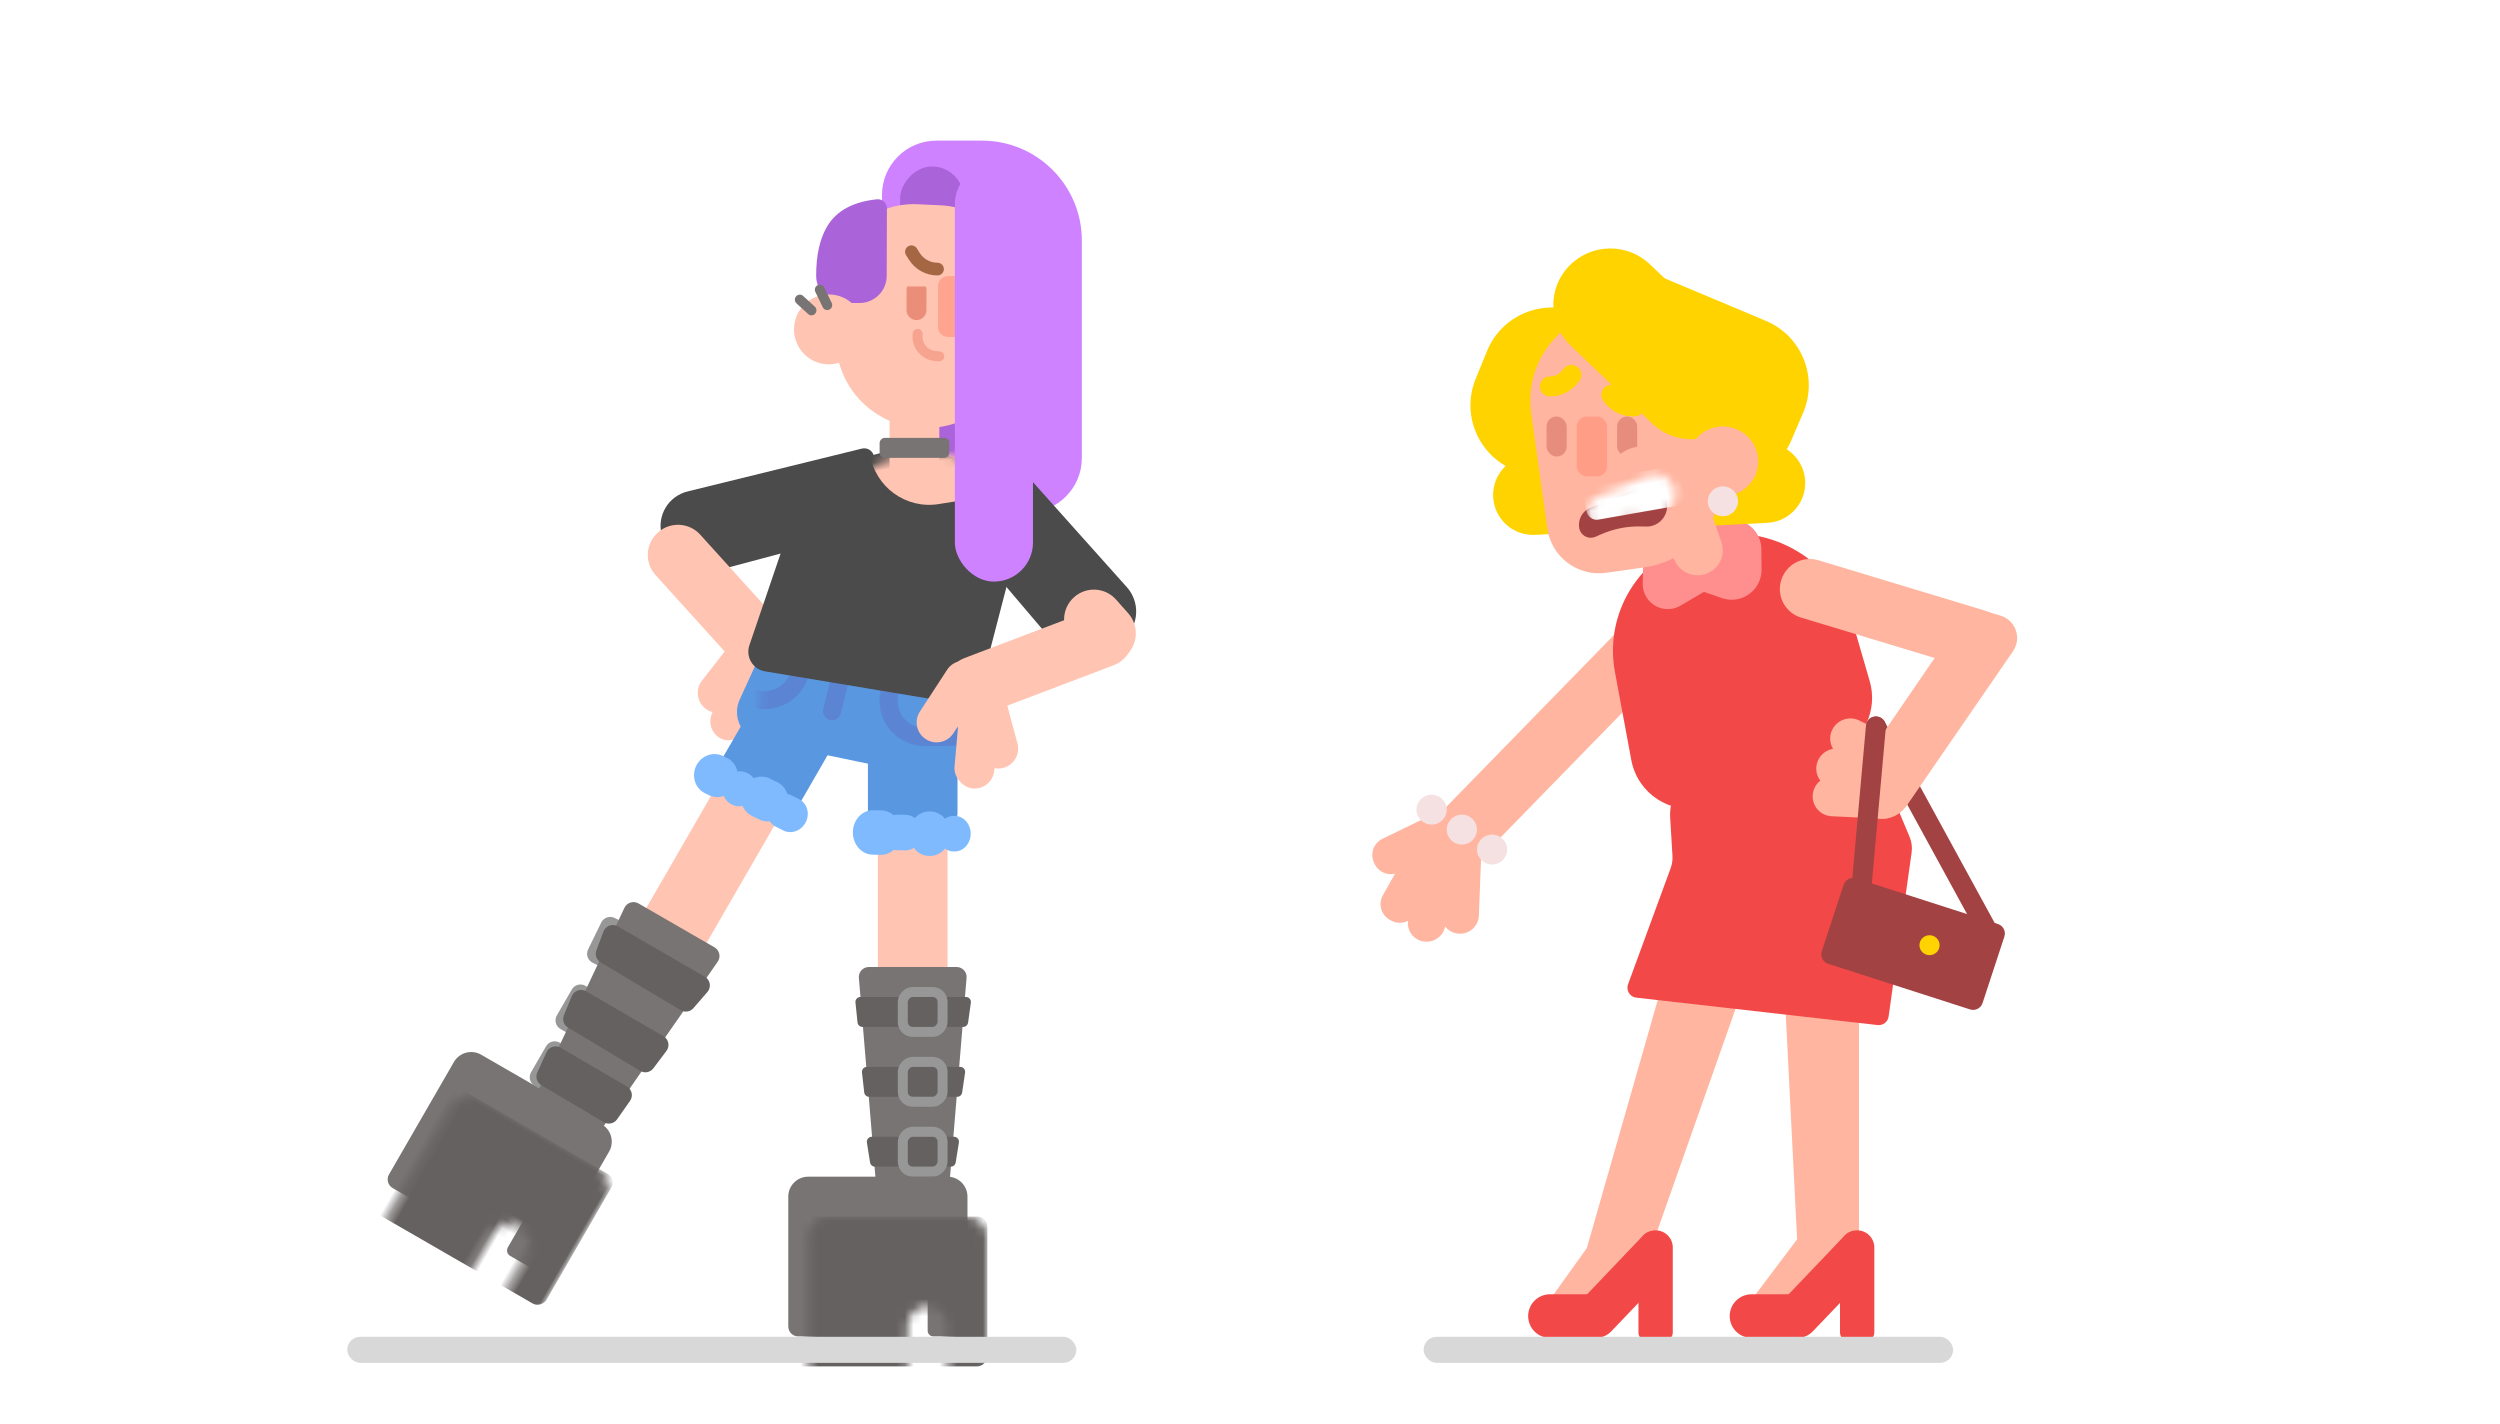 <?xml version="1.0" encoding="UTF-8"?>
<svg width="288px" height="164px" viewBox="0 0 288 164" version="1.1" xmlns="http://www.w3.org/2000/svg" xmlns:xlink="http://www.w3.org/1999/xlink">
    <!-- Generator: Sketch 52.6 (67491) - http://www.bohemiancoding.com/sketch -->
    <title>exp_these_shoes</title>
    <desc>Created with Sketch.</desc>
    <defs>
        <path d="M9.175,17.744 L9.175,12.645 C9.175,11.378 8.148,10.351 6.881,10.351 C5.614,10.351 4.587,11.378 4.587,12.645 L4.587,17.744 C4.587,18.108 4.293,18.402 3.93,18.402 L1.149,18.402 C0.515,18.402 7.77468637e-17,17.887 0,17.253 L0,2.299 C-1.55493727e-16,1.029 1.029,6.77329801e-16 2.299,4.4408921e-16 L18.345,0 C19.614,-2.33240591e-16 20.644,1.029 20.644,2.299 L20.644,17.253 C20.644,17.887 20.129,18.402 19.494,18.402 L9.833,18.402 C9.469,18.402 9.175,18.108 9.175,17.744 Z" id="path-1"></path>
        <path d="M9.175,17.784 L9.175,12.645 C9.175,11.378 8.148,10.351 6.881,10.351 C5.614,10.351 4.587,11.378 4.587,12.645 L4.587,17.679 L4.582,17.679 C4.584,18.076 4.264,18.4 3.868,18.402 C3.866,18.402 3.865,18.402 3.863,18.402 L1.149,18.402 C0.515,18.402 -5.05666058e-12,17.887 -5.47850654e-12,17.253 L-1.71866965e-11,2.299 C-1.80303884e-11,1.029 1.029,-7.10396185e-11 2.299,-7.18833881e-11 L18.345,-7.28856975e-11 C19.614,-7.28859307e-11 20.644,1.029 20.644,2.299 L20.643,17.253 C20.643,17.887 20.129,18.402 19.494,18.402 L9.873,18.405 C9.513,18.406 9.215,18.134 9.175,17.784 Z" id="path-3"></path>
        <path d="M12.317,4.353 L26.838,13.033 C27.814,13.616 28.44,14.644 28.511,15.779 L28.996,23.594 C29.114,25.495 27.669,27.132 25.768,27.25 C25.512,27.266 25.255,27.253 25.002,27.212 L7.833,24.428 C5.327,24.021 3.624,21.66 4.031,19.153 C4.052,19.024 4.078,18.895 4.11,18.768 L7.203,6.472 C7.667,4.625 9.541,3.504 11.388,3.968 C11.715,4.051 12.028,4.18 12.317,4.353 Z" id="path-5"></path>
        <path d="M15.319,3.175 L15.319,3.175 C22.617,3.492 28.642,8.985 29.631,16.223 L31.386,29.064 C31.558,30.322 30.678,31.482 29.42,31.654 C29.296,31.67 29.171,31.677 29.046,31.674 L6.579,31.064 C5.389,31.031 4.42,30.096 4.347,28.908 L3.497,15.219 C3.108,8.962 7.866,3.575 14.123,3.186 C14.521,3.162 14.921,3.158 15.319,3.175 Z" id="path-7"></path>
        <path d="M13.594,3.465 L16.275,3.245 C21.451,2.82 25.993,6.672 26.418,11.849 C26.449,12.228 26.457,12.609 26.442,12.989 L26.196,19.235 C25.98,24.715 21.471,29.045 15.987,29.039 L15.72,29.039 C10.328,29.033 5.849,24.878 5.44,19.502 L4.986,13.553 C4.593,8.395 8.439,3.889 13.594,3.465 Z" id="path-9"></path>
        <path d="M1.683,1.928 L7.656,0.614 C8.896,0.342 10.122,1.126 10.395,2.366 C10.431,2.528 10.449,2.694 10.449,2.86 L10.449,2.873 C10.449,4.176 9.392,5.233 8.089,5.233 C7.935,5.233 7.782,5.218 7.631,5.188 L6.99,5.061 C5.445,4.755 3.851,4.793 2.322,5.171 L1.673,5.332 C0.95,5.511 0.218,5.069 0.039,4.346 C0.013,4.24 -2.77652302e-16,4.131 0,4.022 L0,4.022 C3.00597215e-15,3.015 0.7,2.144 1.683,1.928 Z" id="path-11"></path>
    </defs>
    <g id="exp_these_shoes" stroke="none" stroke-width="1" fill="none" fill-rule="evenodd">
        <rect fill="#FFFFFF" x="0" y="0" width="288" height="164"></rect>
        <g id="Group-8-Copy" transform="translate(87, 78) rotate(-71) translate(-87, -78) translate(79, 71)" fill="#FFC4B2" fill-rule="nonzero">
            <path d="M6.919,6.856 L12.886,7.002 C14.111,7.031 15.097,8.017 15.128,9.242 L15.129,9.287 C15.158,10.459 14.232,11.434 13.059,11.464 C13.024,11.465 12.989,11.465 12.954,11.464 L6.987,11.318 C5.762,11.288 4.775,10.303 4.744,9.078 L4.743,9.033 C4.714,7.86 5.64,6.885 6.813,6.856 C6.848,6.855 6.883,6.855 6.919,6.856 Z" id="Rectangle-9" transform="translate(9.936, 9.16) rotate(-28) translate(-9.936, -9.16) "></path>
            <rect id="Rectangle-9-Copy" x="2.36468622e-11" y="3.655" width="12.858" height="4.403" rx="2.202"></rect>
            <path d="M4.637,2.617 L12.979,2.46 C14.157,2.438 15.13,3.375 15.153,4.554 C15.153,4.581 15.153,4.608 15.153,4.636 L15.152,4.642 C15.128,5.877 14.132,6.872 12.897,6.895 L4.556,7.052 C3.377,7.075 2.404,6.137 2.382,4.959 C2.381,4.932 2.381,4.904 2.382,4.877 L2.382,4.871 C2.406,3.636 3.402,2.641 4.637,2.617 Z" id="Rectangle-9-Copy-2" transform="translate(8.767, 4.756) rotate(20) translate(-8.767, -4.756) "></path>
        </g>
        <path d="M86.258,46.035 L91.484,47.504 C92.995,47.928 94.028,49.319 93.999,50.888 L93.713,66.222 C93.659,69.09 91.553,71.506 88.718,71.949 L88.718,71.949 C86.49,72.298 84.401,70.774 84.053,68.546 C84.012,68.286 83.996,68.022 84.007,67.759 L84.798,47.097 C84.822,46.463 85.356,45.968 85.991,45.993 C86.081,45.996 86.171,46.01 86.258,46.035 Z" id="Rectangle-5-Copy-2" fill="#4B4B4B" fill-rule="nonzero" transform="translate(89, 59) rotate(74) translate(-89, -59) "></path>
        <path d="M84.456,58 L84.5,58 C86.4,58.002 87.94,59.54 87.945,61.439 L87.996,80.542 C88.002,82.447 86.462,83.995 84.557,84 C84.553,84 84.549,84 84.544,84 L84.5,84 C82.6,83.998 81.06,82.46 81.055,80.561 L81.004,61.458 C80.998,59.553 82.538,58.005 84.443,58 C84.447,58 84.451,58 84.456,58 Z" id="Rectangle-5-Copy-4" fill="#FFC4B2" fill-rule="nonzero" transform="translate(84.5, 71) rotate(-42) translate(-84.5, -71) "></path>
        <g id="1" transform="translate(88, 85) scale(-1, 1) translate(-88, -85) translate(43, 15)">
            <g id="leg-R" transform="translate(20.4, 66.497)">
                <rect id="Mask" fill="#FFC4B2" fill-rule="nonzero" x="3.441" y="0" width="8.028" height="40.255" rx="4.014"></rect>
                <path d="M2.396,29.903 L12.513,29.903 C13.148,29.903 13.663,30.418 13.663,31.053 C13.663,31.085 13.662,31.116 13.659,31.148 L11.556,56.452 C11.507,57.048 11.009,57.507 10.411,57.507 L4.499,57.507 C3.901,57.507 3.402,57.048 3.353,56.452 L1.25,31.148 C1.198,30.515 1.668,29.96 2.301,29.907 C2.332,29.905 2.364,29.903 2.396,29.903 Z" id="Rectangle-12" fill="#787474" fill-rule="nonzero"></path>
                <path d="M1.324,33.354 L13.48,33.354 C13.797,33.354 14.055,33.611 14.055,33.929 C14.055,33.948 14.054,33.968 14.052,33.987 L13.815,36.288 C13.785,36.581 13.538,36.804 13.244,36.804 L1.647,36.804 C1.36,36.804 1.117,36.593 1.077,36.309 L0.755,34.008 C0.711,33.694 0.93,33.403 1.244,33.359 C1.271,33.356 1.298,33.354 1.324,33.354 Z" id="Rectangle" fill="#666161" fill-rule="nonzero"></path>
                <path d="M1.99,41.405 L12.729,41.405 C13.046,41.405 13.304,41.662 13.304,41.979 C13.304,42.001 13.303,42.022 13.3,42.043 L13.044,44.344 C13.012,44.635 12.766,44.855 12.473,44.855 L2.329,44.855 C2.044,44.855 1.802,44.646 1.76,44.364 L1.421,42.063 C1.375,41.749 1.592,41.457 1.906,41.411 C1.933,41.407 1.961,41.405 1.99,41.405 Z" id="Rectangle-Copy-8" fill="#666161" fill-rule="nonzero"></path>
                <path d="M2.7,49.456 L12.167,49.456 C12.485,49.456 12.742,49.713 12.742,50.03 C12.742,50.061 12.74,50.091 12.735,50.121 L12.369,52.422 C12.325,52.701 12.084,52.906 11.801,52.906 L3.073,52.906 C2.791,52.906 2.55,52.702 2.505,52.423 L2.133,50.122 C2.082,49.809 2.295,49.514 2.608,49.463 C2.639,49.458 2.669,49.456 2.7,49.456 Z" id="Rectangle-Copy-9" fill="#666161" fill-rule="nonzero"></path>
                <rect id="Rectangle" stroke="#979797" stroke-width="1.149" fill-rule="nonzero" x="4.015" y="32.778" width="4.585" height="4.601" rx="1.149"></rect>
                <rect id="Rectangle-Copy-3" stroke="#979797" stroke-width="1.149" fill-rule="nonzero" x="4.015" y="40.829" width="4.585" height="4.601" rx="1.149"></rect>
                <rect id="Rectangle-Copy-4" stroke="#979797" stroke-width="1.149" fill-rule="nonzero" x="4.015" y="48.88" width="4.585" height="4.601" rx="1.149"></rect>
                <g id="Rectangle-11" transform="translate(1.147, 54.056)">
                    <mask id="mask-2" fill="white">
                        <use xlink:href="#path-1"></use>
                    </mask>
                    <use id="Mask" fill="#787474" fill-rule="nonzero" xlink:href="#path-1"></use>
                    <rect id="Rectangle-14" fill="#666161" fill-rule="nonzero" mask="url(#mask-2)" x="-2.294" y="4.601" width="25.231" height="17.252" rx="1.149"></rect>
                </g>
            </g>
            <rect id="Rectangle-26" fill="#5998E1" fill-rule="nonzero" x="22.694" y="67.647" width="10.322" height="12.23" rx="1.149"></rect>
            <g id="leg-L" transform="translate(61.723, 96.06) rotate(-30) translate(-61.723, -96.06) translate(50.734, 58.971)">
                <g id="Group-4" transform="translate(7.585, 32.084)" fill-rule="nonzero" stroke="#979797" stroke-width="1.149">
                    <path d="M2.821,1.088 C2.514,1.1 2.269,1.352 2.269,1.662 L2.271,5.114 C2.271,5.431 2.528,5.688 2.846,5.688 L6.281,5.69 C6.281,5.69 6.281,5.69 6.281,5.69 C6.598,5.69 6.856,5.433 6.856,5.115 L6.854,1.664 C6.854,1.346 6.597,1.089 6.279,1.089 L2.821,1.088 Z" id="Rectangle-Copy-7" transform="translate(4.562, 3.389) rotate(4) translate(-4.562, -3.389) "></path>
                    <path d="M2.035,9.665 C1.717,9.665 1.46,9.922 1.46,10.24 L1.46,13.691 C1.46,14.009 1.717,14.266 2.035,14.266 L5.47,14.266 C5.788,14.266 6.045,14.009 6.045,13.691 L6.045,10.24 C6.045,9.922 5.788,9.665 5.47,9.665 L2.035,9.665 Z" id="Rectangle-Copy-6"></path>
                    <path d="M1.335,16.821 C1.017,16.821 0.76,17.078 0.76,17.396 L0.76,20.847 C0.76,21.165 1.017,21.422 1.335,21.422 L4.77,21.422 C5.087,21.422 5.345,21.165 5.345,20.847 L5.345,17.396 C5.345,17.078 5.087,16.821 4.77,16.821 L1.335,16.821 Z" id="Rectangle-Copy-5"></path>
                </g>
                <rect id="Mask" fill="#FFC4B2" fill-rule="nonzero" x="3.441" y="-1.8189894e-12" width="8.028" height="40.255" rx="4.014"></rect>
                <path d="M2.396,29.903 L12.513,29.903 C13.148,29.903 13.663,30.418 13.663,31.053 C13.663,31.085 13.662,31.116 13.659,31.148 L11.556,56.452 C11.507,57.048 11.009,57.507 10.411,57.507 L4.499,57.507 C3.901,57.507 3.402,57.048 3.353,56.452 L1.25,31.148 C1.198,30.515 1.668,29.96 2.301,29.907 C2.332,29.905 2.364,29.903 2.396,29.903 Z" id="Rectangle-12" fill="#787474" fill-rule="nonzero"></path>
                <path d="M1.658,33.395 L13.252,33.381 C13.887,33.38 14.402,33.894 14.403,34.529 C14.403,34.593 14.398,34.656 14.387,34.718 L14.01,36.999 C13.919,37.548 13.449,37.953 12.893,37.961 L2.144,38.121 C1.587,38.129 1.104,37.736 0.998,37.189 L0.531,34.762 C0.411,34.138 0.819,33.535 1.442,33.415 C1.513,33.402 1.586,33.395 1.658,33.395 Z" id="Rectangle" fill="#666161" fill-rule="nonzero"></path>
                <path d="M2.363,41.71 L12.679,41.683 C13.314,41.682 13.83,42.195 13.832,42.83 C13.832,42.881 13.829,42.931 13.822,42.982 L13.513,45.344 C13.439,45.909 12.963,46.334 12.393,46.344 L2.689,46.509 C2.1,46.519 1.599,46.083 1.528,45.498 L1.225,42.998 C1.149,42.368 1.598,41.795 2.228,41.718 C2.273,41.713 2.318,41.71 2.363,41.71 Z" id="Rectangle-Copy-10" fill="#666161" fill-rule="nonzero"></path>
                <path d="M3.117,48.832 L11.964,48.781 C12.599,48.778 13.116,49.289 13.12,49.924 C13.12,49.963 13.118,50.001 13.115,50.04 L12.872,52.59 C12.816,53.175 12.328,53.624 11.741,53.631 L3.369,53.727 C2.769,53.734 2.264,53.278 2.211,52.68 L1.979,50.083 C1.923,49.451 2.389,48.893 3.022,48.836 C3.054,48.833 3.085,48.832 3.117,48.832 Z" id="Rectangle-Copy-11" fill="#666161" fill-rule="nonzero"></path>
                <g id="Rectangle-11" transform="translate(1.147, 54.056)">
                    <mask id="mask-4" fill="white">
                        <use xlink:href="#path-3"></use>
                    </mask>
                    <use id="Mask" fill="#787474" fill-rule="nonzero" xlink:href="#path-3"></use>
                    <rect id="Rectangle-14" fill="#666161" fill-rule="nonzero" mask="url(#mask-4)" x="-2.294" y="4.601" width="25.231" height="17.252" rx="1.149"></rect>
                </g>
            </g>
            <path d="M39.17,65.655 L47.193,65.646 C47.828,65.645 48.343,66.16 48.344,66.794 C48.344,66.795 48.344,66.795 48.344,66.796 L48.342,75.679 C48.341,76.313 47.828,76.828 47.193,76.828 L39.17,76.837 C38.536,76.838 38.02,76.324 38.02,75.689 C38.02,75.689 38.02,75.688 38.02,75.688 L38.022,66.804 C38.022,66.17 38.536,65.656 39.17,65.655 Z" id="Rectangle-26-Copy" fill="#5998E1" fill-rule="nonzero" transform="translate(43.182, 71.242) rotate(-30) translate(-43.182, -71.242) "></path>
            <g id="Path" transform="translate(16.744, 47.015)">
                <mask id="mask-6" fill="white">
                    <use xlink:href="#path-5"></use>
                </mask>
                <use id="Mask" fill="#5998E1" fill-rule="nonzero" transform="translate(16.487, 15.56) rotate(-21) translate(-16.487, -15.56) " xlink:href="#path-5"></use>
                <path d="M32.307,17.615 L29.288,18.471 C27.067,19.1 24.756,17.809 24.127,15.588 C24.103,15.501 24.081,15.414 24.062,15.325 L23.819,14.191" stroke="#5B84D2" stroke-width="2.09" fill-rule="nonzero" mask="url(#mask-6)"></path>
                <path d="M14.57,21.648 L10.537,22.784 C8.315,23.411 6.006,22.117 5.38,19.895 C5.356,19.809 5.334,19.723 5.316,19.636 L5.072,18.497" id="Path-Copy" stroke="#5B84D2" stroke-width="2.09" fill-rule="nonzero" mask="url(#mask-6)" transform="translate(9.821, 20.72) scale(-1, 1) rotate(15) translate(-9.821, -20.72) "></path>
                <path d="M19.771,13.724 L19.771,13.724 C20.349,13.724 20.818,14.192 20.818,14.77 L20.82,19.992 C20.82,20.569 20.352,21.038 19.775,21.038 C19.775,21.038 19.774,21.038 19.774,21.038 L19.774,21.038 C19.196,21.038 18.728,20.569 18.727,19.991 L18.725,14.77 C18.725,14.192 19.193,13.724 19.77,13.724 C19.771,13.724 19.771,13.724 19.771,13.724 Z" id="Rectangle" fill="#5B84D2" fill-rule="nonzero" mask="url(#mask-6)" transform="translate(19.773, 17.381) rotate(-14) translate(-19.773, -17.381) "></path>
            </g>
            <path d="M19.884,1.2 L25.125,1.2 C28.588,1.2 31.395,4.007 31.395,7.47 L31.395,31.308 L25.878,40.893 C24.759,42.837 22.687,44.035 20.444,44.035 L14.642,44.035 C11.179,44.035 8.372,41.228 8.372,37.765 L8.372,12.711 C8.372,6.353 13.526,1.2 19.884,1.2 Z" id="Rectangle" fill="#CE82FF" fill-rule="nonzero"></path>
            <rect id="Rectangle" stroke="#979797" stroke-width="1.045" fill="#AA63D8" fill-rule="nonzero" x="18.313" y="30.821" width="7.327" height="10.448" rx="3.135"></rect>
            <rect id="Rectangle" fill="#AA63D8" fill-rule="nonzero" x="21.977" y="4.179" width="7.326" height="10.448" rx="3.658"></rect>
            <g id="Rectangle-23" transform="translate(13.318, 33.143)">
                <mask id="mask-8" fill="white">
                    <use xlink:href="#path-7"></use>
                </mask>
                <use id="Mask" fill="#4B4B4B" fill-rule="nonzero" transform="translate(17.441, 17.42) rotate(-11) translate(-17.441, -17.42) " xlink:href="#path-7"></use>
                <path d="M4.686,-4.422 L12.684,-4.412 C16.49,-4.411 19.576,-1.325 19.578,2.482 L19.59,2.488 C19.591,6.297 16.505,9.387 12.696,9.388 C12.694,9.388 12.692,9.388 12.69,9.388 L4.692,9.373 C0.885,9.371 -2.201,6.285 -2.202,2.479 L-2.214,2.472 C-2.216,-1.337 0.871,-4.426 4.68,-4.428 C4.682,-4.428 4.684,-4.428 4.686,-4.428 Z" fill="#FFC4B2" fill-rule="nonzero" mask="url(#mask-8)" transform="translate(8.688, 2.48) rotate(9) translate(-8.688, -2.48) "></path>
            </g>
            <rect id="Rectangle" fill="#FFC4B2" fill-rule="nonzero" x="24.787" y="28.543" width="5.734" height="13.802" rx="2.867"></rect>
            <rect id="Rectangle-25" fill="#787474" fill-rule="nonzero" x="23.64" y="35.443" width="8.028" height="2.3" rx="0.575"></rect>
            <g id="Rectangle-211-Copy" transform="translate(26.309, 21.446) rotate(-21) translate(-26.309, -21.446) translate(10.612, 5.252)">
                <mask id="mask-10" fill="white">
                    <use xlink:href="#path-9"></use>
                </mask>
                <use id="Mask" fill="#FFC4B2" fill-rule="nonzero" transform="translate(15.704, 16.126) rotate(23) translate(-15.704, -16.126) " xlink:href="#path-9"></use>
            </g>
            <path d="M31.982,7.959 C34.712,8.243 36.612,9.267 37.683,11.032 C38.55,12.461 38.982,14.377 38.978,16.78 L38.978,16.78 C38.975,18.512 37.569,19.913 35.837,19.91 L33.979,19.907 C32.253,19.904 30.854,18.506 30.85,16.78 L30.829,9.001 C30.827,8.424 31.294,7.955 31.871,7.953 C31.908,7.953 31.945,7.955 31.982,7.959 Z" id="Rectangle-211-Copy" fill="#AA63D8" fill-rule="nonzero"></path>
            <ellipse id="Oval-2-Copy" fill="#FFC4B2" fill-rule="nonzero" cx="37.517" cy="22.946" rx="4.014" ry="4.025"></ellipse>
            <g id="Group-7" transform="translate(39.244, 19.328) scale(-1, 1) translate(-39.244, -19.328) translate(36.628, 16.716)" fill="#797474" fill-rule="nonzero">
                <path d="M0.762,2.823 L2.593,2.869 C2.904,2.877 3.153,3.131 3.153,3.443 L3.153,3.457 C3.154,3.766 2.904,4.017 2.595,4.018 C2.59,4.018 2.585,4.018 2.58,4.017 L0.749,3.971 C0.438,3.964 0.189,3.709 0.189,3.398 L0.189,3.383 C0.189,3.074 0.439,2.823 0.748,2.823 C0.752,2.823 0.757,2.823 0.762,2.823 Z" id="Rectangle-21-Copy-3" transform="translate(1.671, 3.42) rotate(41) translate(-1.671, -3.42) "></path>
                <path d="M2.743,1.963 L4.716,1.974 C5.032,1.976 5.288,2.232 5.288,2.548 L5.288,2.551 C5.288,2.866 5.033,3.121 4.719,3.122 C4.717,3.122 4.716,3.122 4.715,3.122 L2.742,3.111 C2.426,3.109 2.17,2.853 2.17,2.537 L2.17,2.534 C2.17,2.219 2.424,1.964 2.739,1.963 C2.741,1.963 2.742,1.963 2.743,1.963 Z" id="Rectangle-21-Copy-2" transform="translate(3.729, 2.543) rotate(64) translate(-3.729, -2.543) "></path>
            </g>
            <g id="Group-6" transform="translate(24.752, 21.583) rotate(-26) translate(-24.752, -21.583) translate(18.996, 15.314)" fill-rule="nonzero">
                <path d="M4.365,0.953 L5.509,0.954 C6.143,0.955 6.657,1.468 6.657,2.102 L6.664,6.805 C6.665,7.44 6.151,7.955 5.516,7.956 C5.515,7.956 5.514,7.956 5.513,7.956 L4.37,7.955 C3.736,7.954 3.222,7.441 3.221,6.807 L3.215,2.104 C3.214,1.469 3.728,0.954 4.363,0.953 C4.364,0.953 4.365,0.953 4.365,0.953 Z" id="Rectangle-17" fill="#FFA48F" transform="translate(4.939, 4.454) rotate(26) translate(-4.939, -4.454) "></path>
                <path d="M3.637,2.42 C3.627,2.561 3.59,2.702 3.524,2.837 L2.517,4.908 C2.241,5.477 1.555,5.713 0.987,5.437 C0.986,5.436 0.985,5.436 0.985,5.436 C0.415,5.157 0.178,4.47 0.456,3.9 L1.463,1.828 C1.528,1.694 1.617,1.577 1.722,1.482 C1.733,1.488 1.745,1.494 1.757,1.5 L3.637,2.42 Z" id="Combined-Shape" fill="#EA8E79"></path>
                <path d="M10.68,4.687 C10.67,4.828 10.633,4.969 10.567,5.104 L9.56,7.175 C9.284,7.743 8.598,7.98 8.03,7.704 C8.029,7.703 8.028,7.703 8.027,7.703 C7.458,7.424 7.221,6.737 7.499,6.166 L8.506,4.095 C8.571,3.961 8.66,3.844 8.764,3.749 C8.776,3.755 8.788,3.761 8.8,3.767 L10.68,4.687 Z" id="Combined-Shape-Copy" fill="#EA8E79"></path>
                <path d="M6.407,11.501 L6.041,11.304 C4.94,10.713 4.527,9.342 5.118,8.242 C5.138,8.205 5.159,8.168 5.181,8.132" id="Path-74" stroke="#F6A38F" stroke-width="1.149" stroke-linecap="round" transform="translate(5.628, 9.817) scale(-1, 1) rotate(-50) translate(-5.628, -9.817) "></path>
            </g>
            <path d="M10.099,36.747 L16.292,39.515 C17.581,40.091 18.389,41.394 18.331,42.805 L17.801,55.688 C17.668,58.915 15.345,61.633 12.178,62.267 L12.178,62.267 C9.895,62.723 7.675,61.243 7.218,58.96 C7.145,58.597 7.121,58.225 7.146,57.854 L8.483,37.721 C8.525,37.087 9.072,36.608 9.706,36.65 C9.842,36.659 9.974,36.692 10.099,36.747 Z" id="Rectangle-5-Copy" fill="#4B4B4B" fill-rule="nonzero" transform="translate(12.735, 49.498) rotate(38) translate(-12.735, -49.498) "></path>
            <path d="M6.255,52.667 L6.255,52.667 C8.159,52.667 9.707,54.203 9.72,56.106 L9.734,58.218 C9.747,60.106 8.227,61.647 6.339,61.66 C6.332,61.66 6.325,61.66 6.317,61.66 L6.317,61.66 C4.413,61.661 2.866,60.125 2.853,58.221 L2.838,56.11 C2.825,54.222 4.345,52.68 6.233,52.667 C6.241,52.667 6.248,52.667 6.255,52.667 Z" id="Rectangle-5" fill="#FFC4B2" fill-rule="nonzero" transform="translate(6.286, 57.164) rotate(42) translate(-6.286, -57.164) "></path>
            <path d="M13.241,49.916 L13.248,49.916 C15.146,49.919 16.684,51.455 16.691,53.352 L16.748,69.084 C16.755,70.973 15.229,72.51 13.34,72.517 C13.334,72.517 13.328,72.517 13.322,72.517 L13.315,72.517 C11.418,72.514 9.879,70.979 9.872,69.081 L9.815,53.349 C9.808,51.46 11.334,49.923 13.223,49.916 C13.229,49.916 13.235,49.916 13.241,49.916 Z" id="Rectangle-5-Copy-3" fill="#FFC4B2" fill-rule="nonzero" transform="translate(13.282, 61.217) rotate(111) translate(-13.282, -61.217) "></path>
            <g id="Group-8" transform="translate(21.408, 68.435) rotate(-95) translate(-21.408, -68.435) translate(13.036, 61.121)" fill="#FFC4B2" fill-rule="nonzero">
                <path d="M7.923,7.365 L13.659,7.359 C14.925,7.357 15.953,8.383 15.955,9.649 C15.955,9.651 15.955,9.653 15.955,9.655 L15.955,9.66 C15.953,10.928 14.926,11.955 13.659,11.956 L7.923,11.963 C6.656,11.965 5.628,10.939 5.627,9.672 C5.627,9.671 5.627,9.669 5.627,9.667 L5.627,9.662 C5.628,8.394 6.655,7.367 7.923,7.365 Z" id="Rectangle-9" transform="translate(10.791, 9.661) rotate(-28) translate(-10.791, -9.661) "></path>
                <rect id="Rectangle-9-Copy" x="1.043" y="3.91" width="12.615" height="4.601" rx="2.299"></rect>
                <path d="M5.632,2.757 L13.657,2.765 C14.925,2.766 15.953,3.793 15.954,5.061 L15.954,5.066 C15.955,6.334 14.928,7.362 13.661,7.364 C13.659,7.364 13.658,7.364 13.656,7.364 L5.631,7.356 C4.363,7.355 3.335,6.327 3.334,5.059 L3.334,5.055 C3.333,3.787 4.36,2.758 5.627,2.757 C5.629,2.757 5.63,2.757 5.632,2.757 Z" id="Rectangle-9-Copy-2" transform="translate(9.644, 5.06) rotate(20) translate(-9.644, -5.06) "></path>
            </g>
            <g id="Group-9" transform="translate(23.023, 80.448)" fill="#7FBAFF" fill-rule="nonzero">
                <path d="M9.373,-2.109 C10.647,-2.137 11.701,-1.013 11.726,0.4 C11.751,1.814 10.738,2.982 9.464,3.01 L8.522,3.03 C7.248,3.058 6.195,1.935 6.17,0.521 C6.145,-0.892 7.157,-2.06 8.432,-2.088 L9.373,-2.109 Z M2.894,-1.967 C4.169,-1.995 5.222,-0.872 5.247,0.541 C5.272,1.955 4.259,3.123 2.985,3.151 L2.871,3.154 C1.597,3.181 0.544,2.058 0.518,0.645 C0.493,-0.769 1.506,-1.937 2.78,-1.965 L2.894,-1.967 Z" id="Path-3"></path>
                <path d="M6.557,-1.597 C7.576,-1.619 8.419,-0.721 8.439,0.41 C8.459,1.541 7.649,2.476 6.629,2.498 L5.688,2.518 C4.668,2.541 3.826,1.642 3.806,0.511 C3.786,-0.619 4.596,-1.554 5.615,-1.576 L6.557,-1.597 Z M0.078,-1.456 C1.097,-1.478 1.94,-0.579 1.96,0.552 C1.98,1.682 1.17,2.617 0.151,2.639 L0.036,2.642 C-0.983,2.664 -1.826,1.765 -1.846,0.635 C-1.866,-0.496 -1.056,-1.431 -0.036,-1.453 L0.078,-1.456 Z" id="Path-3-Copy"></path>
            </g>
            <g id="Group-9-Copy" transform="translate(46.786, 76.607) rotate(-28) translate(-46.786, -76.607) translate(39.461, 72.95)" fill="#7FBAFF" fill-rule="nonzero">
                <path d="M12.067,1.136 C13.333,1.22 14.294,2.352 14.214,3.667 C14.134,4.981 13.043,5.979 11.777,5.896 L10.841,5.834 C9.576,5.751 8.615,4.618 8.695,3.304 C8.775,1.99 9.866,0.992 11.132,1.075 L12.067,1.136 Z M5.631,0.713 C6.897,0.796 7.858,1.929 7.778,3.244 C7.698,4.558 6.607,5.556 5.341,5.472 L4.858,5.441 C3.592,5.358 2.631,4.225 2.711,2.91 C2.792,1.596 3.883,0.598 5.148,0.681 L5.631,0.713 Z" id="Path-3" transform="translate(8.463, 3.289) scale(-1, 1) rotate(-6) translate(-8.463, -3.289) "></path>
                <path d="M8.578,1.322 C9.615,1.3 10.472,2.186 10.493,3.3 C10.513,4.415 9.689,5.336 8.652,5.358 L7.694,5.379 C6.656,5.401 5.799,4.515 5.779,3.4 C5.758,2.285 6.583,1.364 7.62,1.342 L8.578,1.322 Z M1.986,1.461 C3.023,1.439 3.88,2.325 3.901,3.44 C3.921,4.554 3.097,5.476 2.06,5.498 L1.943,5.5 C0.906,5.522 0.049,4.636 0.028,3.522 C0.008,2.407 0.832,1.486 1.87,1.464 L1.986,1.461 Z" id="Path-3-Copy" transform="translate(5.261, 3.411) scale(-1, 1) translate(-5.261, -3.411) "></path>
            </g>
        </g>
        <g id="2" transform="translate(154, 25)">
            <path d="M27.781,32.766 L27.833,32.765 C29.728,32.755 31.272,34.283 31.282,36.178 C31.282,36.189 31.282,36.201 31.282,36.213 L31.072,78.678 C31.062,80.569 29.532,82.1 27.642,82.11 L27.589,82.11 C25.695,82.12 24.151,80.593 24.141,78.698 C24.14,78.686 24.14,78.675 24.14,78.663 L24.351,36.197 C24.36,34.306 25.89,32.776 27.781,32.766 Z" id="Rectangle-7" fill="#FFB59F" fill-rule="nonzero" transform="translate(27.711, 57.438) rotate(44) translate(-27.711, -57.438) "></path>
            <g id="Group" transform="translate(10.449, 75.741) rotate(-18) translate(-10.449, -75.741) translate(2.322, 67.697)" fill="#FFB59F" fill-rule="nonzero">
                <path d="M12.083,3.019 C13.13,3.593 13.508,4.899 12.928,5.935 L8.2,14.377 C7.62,15.414 6.301,15.788 5.254,15.214 C4.207,14.639 3.829,13.334 4.409,12.298 L9.137,3.855 C9.718,2.819 11.037,2.445 12.083,3.019 Z" id="Rectangle-8"></path>
                <path d="M7.514,-0.038 L7.686,-0.039 C8.829,-0.045 9.76,0.877 9.766,2.02 C9.766,2.027 9.766,2.034 9.766,2.041 L9.715,11.922 C9.709,13.057 8.791,13.975 7.657,13.981 L7.484,13.982 C6.342,13.987 5.41,13.066 5.405,11.923 C5.405,11.916 5.405,11.909 5.405,11.902 L5.455,2.021 C5.461,0.886 6.379,-0.032 7.514,-0.038 Z" id="Rectangle-8-Copy-2" transform="translate(7.585, 6.971) rotate(47) translate(-7.585, -6.971) "></path>
                <path d="M7.989,-1.22 L8.142,-1.22 C9.285,-1.221 10.213,-0.296 10.214,0.846 C10.214,0.848 10.214,0.85 10.214,0.852 L10.205,7.548 C10.203,8.688 9.279,9.612 8.139,9.614 L7.986,9.614 C6.843,9.616 5.915,8.691 5.914,7.548 C5.914,7.546 5.914,7.544 5.914,7.542 L5.923,0.847 C5.925,-0.294 6.849,-1.218 7.989,-1.22 Z" id="Rectangle-8-Copy-3" transform="translate(8.064, 4.197) rotate(82) translate(-8.064, -4.197) "></path>
                <path d="M14.328,2.565 C15.453,2.971 16.033,4.202 15.624,5.315 L12.288,14.385 C11.879,15.498 10.635,16.072 9.511,15.667 C8.386,15.262 7.806,14.031 8.215,12.918 L11.551,3.847 C11.96,2.734 13.204,2.16 14.328,2.565 Z" id="Rectangle-8-Copy"></path>
            </g>
            <path d="M62.105,58.688 L75.248,82.737" id="Path-83-Copy" stroke="#A34242" stroke-width="2.299" stroke-linecap="round" stroke-linejoin="round" fill-rule="nonzero"></path>
            <path d="M55.259,78.14 L56.132,78.14 C58.354,78.14 60.155,79.942 60.155,82.164 L60.155,121.231 C60.155,123.453 58.354,125.254 56.132,125.254 L47.384,125.254 L53.028,117.772 L51.241,82.366 C51.129,80.147 52.837,78.257 55.056,78.145 C55.124,78.142 55.192,78.14 55.259,78.14 Z" id="Rectangle" fill="#FFB59F" fill-rule="nonzero"></path>
            <path d="M43.453,78.14 L45.481,78.14 C47.461,78.14 49.065,79.745 49.065,81.724 C49.065,82.13 48.996,82.533 48.862,82.916 L36.719,117.363 L36.822,121.121 C36.883,123.342 35.131,125.192 32.91,125.253 C32.873,125.254 32.837,125.254 32.8,125.254 L24.164,125.254 L28.808,118.772 L39.584,81.058 C40.078,79.331 41.656,78.14 43.453,78.14 Z" id="Rectangle-Copy-14" fill="#FFB59F" fill-rule="nonzero"></path>
            <g id="Group-2" transform="translate(54.69, 123.397) scale(-1, 1) translate(-54.69, -123.397) translate(44.69, 116.061)" fill="#F34848" fill-rule="nonzero">
                <path d="M4.745,0.675 L4.745,0.675 C5.837,0.675 6.722,1.56 6.722,2.652 L6.722,12.437 C6.722,12.977 6.285,13.414 5.745,13.414 L3.744,13.414 C3.205,13.414 2.767,12.977 2.767,12.437 L2.767,2.652 C2.767,1.56 3.653,0.675 4.745,0.675 Z" id="Rectangle-29"></path>
                <path d="M8.827,-0.137 L8.827,-0.137 C9.724,-0.483 10.732,-0.035 11.077,0.862 C11.17,1.103 11.208,1.362 11.188,1.62 L10.388,12.075 C10.283,13.44 9.094,14.464 7.728,14.364 L7.728,14.364 C6.365,14.264 5.342,13.078 5.442,11.716 C5.442,11.714 5.442,11.713 5.442,11.712 L6.05,3.601 C6.176,1.923 7.257,0.468 8.827,-0.137 Z" id="Rectangle-29-Copy" transform="translate(8.314, 7.058) rotate(-48) translate(-8.314, -7.058) "></path>
                <path d="M14.539,5.663 L14.539,5.663 C15.927,5.663 17.052,6.788 17.052,8.176 L17.052,12.928 C17.052,14.315 15.927,15.44 14.539,15.44 L14.539,15.44 C13.152,15.44 12.027,14.315 12.027,12.928 L12.027,8.176 C12.027,6.788 13.152,5.663 14.539,5.663 Z" id="Rectangle-29-Copy-2" transform="translate(14.539, 10.552) rotate(90) translate(-14.539, -10.552) "></path>
            </g>
            <g id="Group-2-Copy" transform="translate(31.471, 123.397) scale(-1, 1) translate(-31.471, -123.397) translate(21.471, 116.061)" fill="#F34848" fill-rule="nonzero">
                <path d="M4.745,0.675 L4.745,0.675 C5.837,0.675 6.722,1.56 6.722,2.652 L6.722,12.437 C6.722,12.977 6.285,13.414 5.745,13.414 L3.744,13.414 C3.205,13.414 2.767,12.977 2.767,12.437 L2.767,2.652 C2.767,1.56 3.653,0.675 4.745,0.675 Z" id="Rectangle-29"></path>
                <path d="M8.827,-0.137 L8.827,-0.137 C9.724,-0.483 10.732,-0.035 11.077,0.862 C11.17,1.103 11.208,1.362 11.188,1.62 L10.388,12.075 C10.283,13.44 9.094,14.464 7.728,14.364 L7.728,14.364 C6.365,14.264 5.342,13.078 5.442,11.716 C5.442,11.714 5.442,11.713 5.442,11.712 L6.05,3.601 C6.176,1.923 7.257,0.468 8.827,-0.137 Z" id="Rectangle-29-Copy" transform="translate(8.314, 7.058) rotate(-48) translate(-8.314, -7.058) "></path>
                <path d="M14.539,5.663 L14.539,5.663 C15.927,5.663 17.052,6.788 17.052,8.176 L17.052,12.928 C17.052,14.315 15.927,15.44 14.539,15.44 L14.539,15.44 C13.152,15.44 12.027,14.315 12.027,12.928 L12.027,8.176 C12.027,6.788 13.152,5.663 14.539,5.663 Z" id="Rectangle-29-Copy-2" transform="translate(14.539, 10.552) rotate(90) translate(-14.539, -10.552) "></path>
            </g>
            <path d="M45.284,62.408 L60.761,61.676 C62.386,61.599 63.843,62.668 64.258,64.24 L66.771,73.754 C66.93,74.355 66.923,74.987 66.752,75.585 L61.498,93.924 C61.326,94.523 60.709,94.876 60.105,94.72 L33.016,87.726 C32.401,87.567 32.031,86.94 32.19,86.325 C32.213,86.237 32.246,86.151 32.29,86.071 L39.02,73.49 C39.244,73.071 39.379,72.611 39.416,72.137 L39.765,67.752 C39.997,64.835 42.362,62.546 45.284,62.408 Z" id="Mask" fill="#F34848" fill-rule="nonzero" transform="translate(49.519, 78.214) rotate(-8) translate(-49.519, -78.214) "></path>
            <path d="M67.674,43.862 L68.784,43.518 C70.202,43.078 71.708,43.871 72.148,45.289 C72.231,45.555 72.272,45.832 72.269,46.111 L72.065,67.736 C72.047,69.621 70.518,71.142 68.633,71.151 L68.563,71.152 C66.668,71.161 65.125,69.632 65.116,67.738 C65.116,67.725 65.116,67.712 65.116,67.699 L65.248,47.134 C65.258,45.631 66.239,44.308 67.674,43.862 Z" id="Rectangle-6-Copy" fill="#FFB59F" fill-rule="nonzero" transform="translate(68.692, 57.274) rotate(34) translate(-68.692, -57.274) "></path>
            <path d="M57.816,78.588 L74.976,78.537 C75.611,78.535 76.127,79.048 76.129,79.683 C76.129,79.685 76.129,79.687 76.129,79.69 L76.104,87.743 C76.102,88.375 75.59,88.887 74.958,88.889 L57.799,88.941 C57.164,88.943 56.648,88.429 56.646,87.795 C56.646,87.792 56.646,87.79 56.646,87.788 L56.67,79.734 C56.672,79.102 57.184,78.59 57.816,78.588 Z" id="Rectangle-24" fill="#A34242" fill-rule="nonzero" transform="translate(66.387, 83.739) rotate(18) translate(-66.387, -83.739) "></path>
            <ellipse id="Oval" fill="#FFD300" fill-rule="nonzero" cx="68.282" cy="83.886" rx="1.161" ry="1.149"></ellipse>
            <path d="M45.609,36.34 L45.881,36.341 C53.29,36.355 59.469,42.009 60.14,49.387 L60.767,56.287 C61.084,59.776 58.736,62.948 55.306,63.663 L40.376,66.777 C36.648,67.555 32.994,65.163 32.217,61.434 C32.116,60.952 32.067,60.461 32.071,59.97 L32.155,49.661 C32.215,42.276 38.225,36.326 45.609,36.34 Z" id="Rectangle-2" fill="#F34848" fill-rule="nonzero" transform="translate(46.433, 51.632) rotate(-11) translate(-46.433, -51.632) "></path>
            <path d="M38.919,35.644 L45.823,35.659 C47.728,35.664 49.268,37.211 49.264,39.116 C49.264,39.365 49.236,39.613 49.182,39.856 L48.673,42.145 C48.26,44.005 46.418,45.177 44.559,44.764 C44.173,44.678 43.804,44.527 43.469,44.316 L41.63,43.157 L38.637,44.097 C37.115,44.575 35.494,43.729 35.016,42.207 C34.856,41.699 34.84,41.156 34.97,40.64 L35.566,38.255 C35.951,36.718 37.334,35.64 38.919,35.644 Z" id="Rectangle-Copy-12" fill="#FF8F8F" fill-rule="nonzero" transform="translate(42.074, 40.245) rotate(-13) translate(-42.074, -40.245) "></path>
            <g id="Group-3" transform="translate(60.627, 63.675) rotate(-20) translate(-60.627, -63.675) translate(53.08, 56.206)" fill="#FFB59F" fill-rule="nonzero">
                <path d="M2.989,7.979 L8.818,7.958 C10.08,7.953 11.107,8.972 11.111,10.234 C11.111,10.24 11.111,10.245 11.111,10.251 L11.111,10.251 C11.107,11.525 10.075,12.557 8.801,12.561 L2.972,12.583 C1.71,12.587 0.683,11.568 0.679,10.306 C0.679,10.301 0.679,10.295 0.679,10.289 L0.679,10.289 C0.683,9.015 1.715,7.984 2.989,7.979 Z" id="Rectangle-22" transform="translate(5.895, 10.27) rotate(23) translate(-5.895, -10.27) "></path>
                <path d="M4.168,5.68 L9.967,5.651 C11.228,5.645 12.256,6.663 12.262,7.924 C12.262,7.932 12.262,7.939 12.262,7.947 L12.262,7.947 C12.256,9.224 11.222,10.258 9.944,10.264 L4.145,10.293 C2.884,10.299 1.856,9.281 1.85,8.02 C1.85,8.012 1.85,8.005 1.85,7.997 L1.85,7.997 C1.856,6.72 2.89,5.686 4.168,5.68 Z" id="Rectangle-22-Copy" transform="translate(7.056, 7.972) rotate(36) translate(-7.056, -7.972) "></path>
                <path d="M6.505,3.378 L12.275,3.348 C13.538,3.341 14.567,4.36 14.574,5.624 C14.574,5.631 14.574,5.639 14.574,5.647 L14.574,5.647 C14.567,6.927 13.531,7.963 12.251,7.97 L6.481,7.999 C5.218,8.006 4.189,6.987 4.182,5.724 C4.182,5.716 4.182,5.708 4.182,5.7 L4.182,5.7 C4.189,4.42 5.225,3.384 6.505,3.378 Z" id="Rectangle-22-Copy-2" transform="translate(9.378, 5.674) rotate(47) translate(-9.378, -5.674) "></path>
            </g>
            <g id="Group-5" transform="translate(12.554, 0)">
                <path d="M11.519,10.328 L11.656,10.328 C16.1,10.312 19.715,13.902 19.731,18.346 C19.731,18.365 19.731,18.384 19.731,18.403 L19.719,21.873 C19.703,26.295 16.122,29.875 11.701,29.891 L11.564,29.891 C7.12,29.907 3.504,26.317 3.489,21.874 C3.489,21.854 3.489,21.835 3.489,21.816 L3.501,18.346 C3.517,13.925 7.097,10.344 11.519,10.328 Z" id="Rectangle-20" fill="#FFD300" fill-rule="nonzero" transform="translate(11.61, 20.11) rotate(22) translate(-11.61, -20.11) "></path>
                <path d="M19.565,8.504 L33.61,8.452 C38.054,8.435 41.67,12.025 41.686,16.469 C41.686,16.488 41.686,16.508 41.686,16.528 L41.673,20.001 C41.657,24.421 38.077,28.001 33.656,28.017 L19.611,28.069 C15.167,28.085 11.551,24.496 11.535,20.052 C11.535,20.032 11.535,20.013 11.535,19.993 L11.548,16.52 C11.564,12.099 15.144,8.52 19.565,8.504 Z" id="Rectangle-20-Copy" fill="#FFD300" fill-rule="nonzero" transform="translate(26.61, 18.26) rotate(23) translate(-26.61, -18.26) "></path>
                <path d="M10.03,26.728 L36.826,26.743 C39.366,26.744 41.424,28.802 41.425,31.342 L41.425,31.342 C41.427,33.878 39.372,35.934 36.836,35.936 C36.835,35.936 36.833,35.936 36.831,35.936 L10.035,35.922 C7.495,35.92 5.437,33.862 5.436,31.322 L5.436,31.322 C5.434,28.787 7.489,26.73 10.025,26.728 C10.027,26.728 10.028,26.728 10.03,26.728 Z" id="Rectangle-20-Copy-3" fill="#FFD300" fill-rule="nonzero" transform="translate(23.431, 31.332) rotate(-3) translate(-23.431, -31.332) "></path>
                <path d="M25.338,31.045 L31.137,31.063 L31.161,38.517 C31.166,40.108 29.88,41.402 28.289,41.407 C28.283,41.407 28.277,41.407 28.27,41.407 L28.27,41.407 C26.666,41.402 25.367,40.103 25.362,38.499 L25.338,31.045 Z" id="Rectangle" fill="#FFB59F" fill-rule="nonzero" transform="translate(28.249, 36.226) rotate(-19) translate(-28.249, -36.226) "></path>
                <path d="M20.814,10.627 L25.262,10.621 C28.576,10.62 31.263,13.305 31.265,16.619 C31.265,16.62 31.265,16.622 31.265,16.623 L31.255,30.052 C31.253,35.824 26.575,40.502 20.803,40.504 L16.354,40.51 C13.04,40.511 10.353,37.826 10.352,34.512 C10.352,34.511 10.352,34.509 10.352,34.508 L10.361,21.079 C10.363,15.307 15.042,10.629 20.814,10.627 Z" id="Rectangle-210" fill="#FFB59F" fill-rule="nonzero" transform="translate(20.808, 25.566) rotate(-8) translate(-20.808, -25.566) "></path>
                <path d="M17.192,8.108 L30.156,8.042 C33.731,8.023 36.644,10.907 36.662,14.481 C36.662,14.504 36.662,14.526 36.662,14.548 L36.662,14.548 C36.644,18.171 33.712,21.103 30.089,21.121 L17.125,21.188 C13.55,21.206 10.637,18.323 10.619,14.748 C10.619,14.726 10.619,14.704 10.619,14.682 L10.619,14.682 C10.637,11.059 13.57,8.127 17.192,8.108 Z" id="Rectangle-20-Copy-2" fill="#FFD300" fill-rule="nonzero" transform="translate(23.641, 14.615) rotate(44) translate(-23.641, -14.615) "></path>
                <ellipse id="Oval-3" fill="#FFB59F" fill-rule="nonzero" cx="31.927" cy="28.154" rx="4.063" ry="4.022"></ellipse>
                <ellipse id="Oval-3-Copy" fill="#F5E1E1" fill-rule="nonzero" cx="31.927" cy="32.75" rx="1.741" ry="1.724"></ellipse>
                <rect id="Rectangle-13" fill="#FF9D87" fill-rule="nonzero" x="15.093" y="22.982" width="3.483" height="6.895" rx="1.149"></rect>
                <rect id="Rectangle-16" fill="#E78D7D" fill-rule="nonzero" x="19.737" y="22.982" width="2.316" height="4.611" rx="1.149"></rect>
                <ellipse id="Oval" fill="#FFB59F" fill-rule="nonzero" cx="22.639" cy="30.452" rx="4.063" ry="4.022"></ellipse>
                <rect id="Rectangle-16-Copy" fill="#E78D7D" fill-rule="nonzero" x="11.61" y="22.982" width="2.316" height="4.611" rx="1.149"></rect>
                <g id="Rectangle-18" transform="translate(20.611, 33.875) rotate(-10) translate(-20.611, -33.875) translate(15.111, 30.875)">
                    <mask id="mask-12" fill="white">
                        <use xlink:href="#path-11"></use>
                    </mask>
                    <use id="Mask" fill="#A34242" fill-rule="nonzero" xlink:href="#path-11"></use>
                    <rect fill="#FFFFFF" fill-rule="nonzero" mask="url(#mask-12)" x="1.161" y="-1.149" width="12.771" height="4.596" rx="1.149"></rect>
                </g>
                <path d="M19.072,20.47 L19.072,20.47 C19.601,21.308 20.523,21.816 21.514,21.816 L21.75,21.816" id="Path-2" stroke="#FFD300" stroke-width="2.299" stroke-linecap="round" fill-rule="nonzero"></path>
                <path d="M11.989,18.197 L12.045,18.276 C12.605,19.055 13.506,19.517 14.465,19.517" id="Path-2-Copy" stroke="#FFD300" stroke-width="2.299" stroke-linecap="round" fill-rule="nonzero" transform="translate(13.227, 18.857) scale(-1, 1) translate(-13.227, -18.857) "></path>
            </g>
            <ellipse id="Oval-4-Copy-5" fill="#F5E1E1" fill-rule="nonzero" cx="10.921" cy="68.272" rx="1.741" ry="1.724"></ellipse>
            <ellipse id="Oval-4-Copy-6" fill="#F5E1E1" fill-rule="nonzero" cx="14.404" cy="70.57" rx="1.741" ry="1.724"></ellipse>
            <ellipse id="Oval-4-Copy-7" fill="#F5E1E1" fill-rule="nonzero" cx="17.887" cy="72.868" rx="1.741" ry="1.724"></ellipse>
            <path d="M64.025,32.293 L64.046,32.294 C65.943,32.299 67.48,33.835 67.485,35.732 L67.545,55.748 C67.551,57.642 66.019,59.183 64.125,59.188 C64.118,59.188 64.112,59.188 64.105,59.188 L64.083,59.188 C62.187,59.183 60.65,57.647 60.644,55.75 L60.585,35.734 C60.579,33.84 62.11,32.299 64.005,32.293 C64.012,32.293 64.018,32.293 64.025,32.293 Z" id="Rectangle-6" fill="#FFB59F" fill-rule="nonzero" transform="translate(64.065, 45.741) rotate(-73) translate(-64.065, -45.741) "></path>
            <path d="M62.105,58.688 L60.155,80.439" id="Path-83" stroke="#A34242" stroke-width="2.299" stroke-linecap="round" stroke-linejoin="round" fill-rule="nonzero"></path>
        </g>
        <rect id="Rectangle" fill="#CE82FF" fill-rule="nonzero" x="110" y="19" width="9" height="48" rx="4.5"></rect>
        <path d="M105,29 L105.323,29.517 C105.9,30.44 106.912,31 108,31" id="Path-113" stroke="#A56644" stroke-width="1.463" stroke-linecap="round" fill-rule="nonzero"></path>
        <rect id="Rectangle" fill="#D8D8D8" fill-rule="nonzero" x="40" y="154" width="84" height="3" rx="1.5"></rect>
        <rect id="Rectangle-Copy" fill="#D8D8D8" fill-rule="nonzero" x="164" y="154" width="61" height="3" rx="1.5"></rect>
    </g>
</svg>